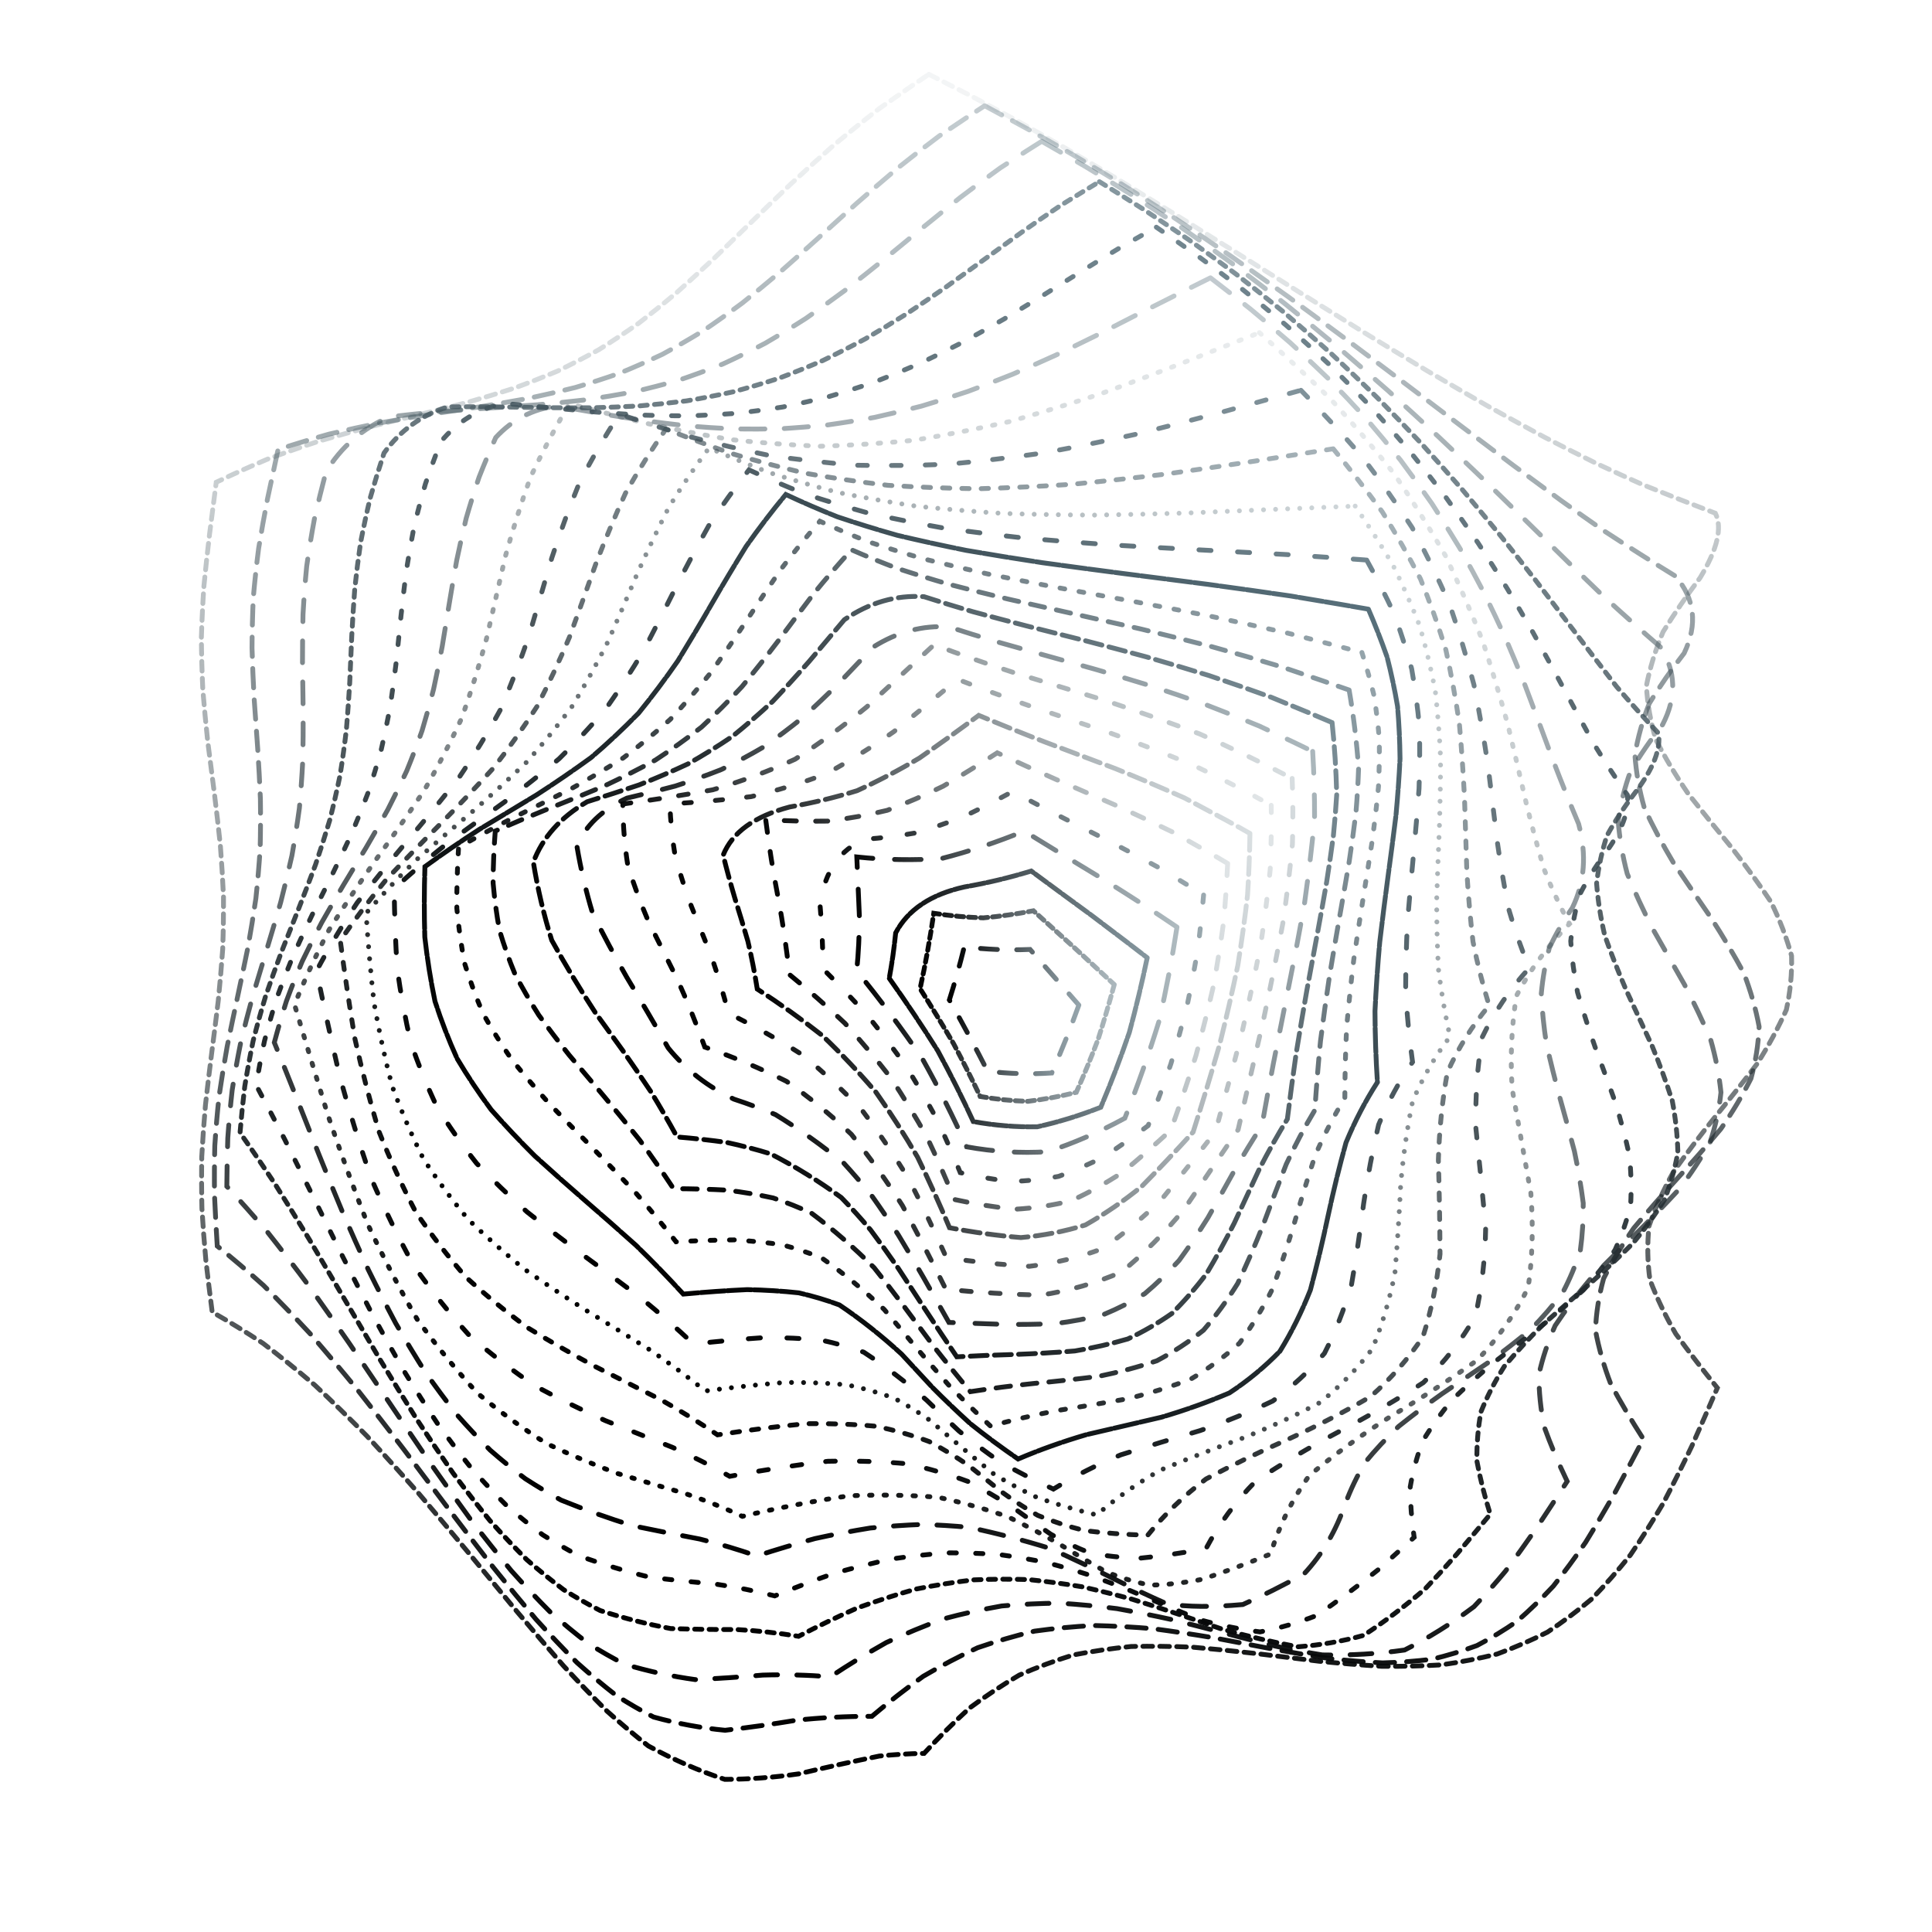 <svg xmlns="http://www.w3.org/2000/svg" version="1.1" xmlns:xlink="http://www.w3.org/1999/xlink" xmlns:svgjs="http://svgjs.dev/svgjs" viewBox="0 0 800 800">
	<defs>
		<linearGradient x1="50%" y1="0%" x2="50%" y2="100%" id="ccchaos-grad">
			<stop stop-color="#58707b" stop-opacity="1" offset="0%"></stop>
			<stop stop-color="hsl(199, 60%, 50%)" stop-opacity="1" offset="100%"></stop>
		</linearGradient>
	</defs>
	<g stroke-width="2" stroke="url(#ccchaos-grad)" fill="none" stroke-linecap="round">
		<path d="M384.61 30.76Q392.9 34.96 401.53 39.43 410.55 44.22 420.01 49.36 429.91 54.9 440.28 60.84 451.12 67.19 462.42 73.95 474.16 81.09 486.31 88.58 498.82 96.38 511.64 104.41 524.7 112.62 537.93 120.93 551.25 129.26 564.57 137.52 577.81 145.62 590.87 153.49 603.68 161.03 616.14 168.2 628.18 174.91 639.73 181.13 650.74 186.82 661.15 191.96 670.93 196.55 680.06 200.62 696.08 207.12 710.28 212.51 714.77 221.41 703.97 239.25 695.56 250.43 688.66 261.61 683.91 272.79 681.74 283.97 682.35 295.16 685.68 306.34 691.43 317.52 699.07 328.7 707.89 339.88 717.1 351.07 725.83 362.25 733.3 373.43 738.8 384.61 741.85 395.79 742.15 406.97 739.68 418.16 734.67 429.34 727.57 440.52 719.04 451.7 709.87 462.88 700.89 474.06 692.93 485.25 686.72 496.43 682.84 507.61 681.63 518.79 683.21 529.97 687.44 541.15 693.92 552.33 702.07 563.52 711.12 574.7 705.93 586.73 700.54 598.81 694.84 610.77 688.75 622.39 682.2 633.49 675.11 643.89 667.45 653.45 659.19 662.02 650.29 669.51 640.76 675.84 630.62 680.97 619.89 684.91 608.61 687.7 596.84 689.39 584.63 690.11 572.07 689.98 559.22 689.17 546.18 687.88 533.02 686.3 519.84 684.66 506.71 683.17 493.71 682.05 480.93 681.52 468.41 681.77 456.23 682.98 444.42 685.28 433.02 688.8 422.06 693.62 411.54 699.77 401.48 707.26 391.85 716.04 382.64 726.04 373.15 726.2 364.06 727.15 347.04 730.63 330.83 734.5 315.41 736.75 300.13 736.8 284.53 731.7 268.46 722.96 260.07 716.4 251.43 708.62 242.52 699.72 233.35 689.8 223.91 679 214.21 667.49 204.27 655.47 194.12 643.12 183.78 630.66 173.28 618.29 162.65 606.22 151.94 594.64 141.18 583.71 130.41 573.6 119.67 564.43 108.97 556.28 98.36 549.23 87.86 543.29 86.48 532.56 85.24 521.82 84.25 511.08 83.61 500.34 83.37 489.61 83.55 478.87 84.14 468.13 85.09 457.39 86.3 446.66 87.67 435.92 89.07 425.18 90.37 414.44 91.45 403.71 92.22 392.97 92.59 382.23 92.55 371.49 92.08 360.75 91.24 350.02 90.1 339.28 88.77 328.54 87.37 317.8 86.02 307.07 84.86 296.33 83.98 285.59 83.47 274.85 83.38 264.11 83.71 253.38 84.44 242.64 85.49 231.9 86.77 221.16 88.17 210.42 89.54 199.69 100.13 194.62 110.76 190.13 121.42 186.17 132.07 182.67 142.67 179.56 153.19 176.75 163.59 174.14 173.84 171.63 183.91 169.14 193.78 166.55 203.42 163.79 212.82 160.76 221.97 157.41 230.87 153.65 239.53 149.46 247.96 144.8 256.18 139.65 264.23 134.02 272.14 127.92 279.96 121.38 287.72 114.44 295.49 107.16 303.32 99.6 311.26 91.83 319.37 83.93 327.69 75.97 336.29 68.01 345.2 60.15 354.46 52.44 364.11 44.93 379.38 34.23 384.61 30.76" stroke-dasharray="4 3" transform="rotate(0, 400, 400)" opacity="0.07"></path>
		<path d="M382.63 44.13Q391.49 48.1 400.74 52.34 410.39 56.88 420.45 61.77 430.93 67.03 441.81 72.68 453.08 78.73 464.71 85.17 476.65 91.99 488.87 99.15 501.29 106.63 513.87 114.36 526.53 122.29 539.2 130.35 551.81 138.46 564.28 146.55 576.53 154.54 588.5 162.36 600.11 169.91 611.3 177.14 622.02 183.98 632.23 190.39 641.88 196.31 650.96 201.72 667.11 210.72 681.57 218.22 694.74 231.31 687.5 249.86 680.21 260.72 674.59 271.58 671.14 282.44 670.13 293.3 671.67 304.16 675.61 315.01 681.63 325.87 689.21 336.73 697.7 347.59 706.39 358.45 714.53 369.31 721.44 380.17 726.53 391.02 729.36 401.88 729.7 412.74 727.51 423.6 722.98 434.46 716.5 445.32 708.62 456.18 700 467.03 691.38 477.89 683.5 488.75 677.02 499.61 672.49 510.47 670.29 521.33 670.63 532.18 673.46 543.04 678.54 553.9 685.45 564.76 693.59 575.62 688.56 587.12 683.47 598.47 678.21 609.5 672.71 620.03 666.89 629.92 660.67 639.03 654.01 647.25 646.84 654.48 639.15 660.67 630.9 665.77 622.09 669.79 612.72 672.74 602.8 674.68 592.38 675.7 581.47 675.91 570.14 675.45 558.44 674.47 546.43 673.15 534.18 671.68 521.76 670.25 509.25 669.05 496.71 668.27 484.23 668.1 471.85 668.69 459.66 670.2 447.7 672.74 436.03 676.41 424.68 681.26 413.68 687.34 403.07 694.63 392.85 703.1 383.03 712.66 367.02 713.78 351.76 716.52 337.22 720 322.8 722.71 308.06 722.38 292.88 719.33 284.94 715.97 276.76 711.48 268.32 705.84 259.62 699.07 250.65 691.22 241.43 682.38 231.96 672.64 222.26 662.15 212.35 651.06 202.27 639.53 192.04 627.73 181.7 615.86 171.28 604.08 160.82 592.59 150.35 581.53 139.9 571.08 129.51 561.35 119.2 552.46 108.99 544.5 98.9 537.52 97.5 527.19 96.31 516.85 95.44 506.52 94.96 496.18 94.9 485.84 95.28 475.51 96.05 465.17 97.17 454.84 98.52 444.5 100 434.16 101.47 423.83 102.83 413.49 103.94 403.16 104.71 392.82 105.09 382.48 105.03 372.15 104.55 361.81 103.67 351.48 102.49 341.14 101.09 330.8 99.6 320.47 98.14 310.13 96.84 299.79 95.81 289.46 95.14 279.12 94.87 268.79 95.04 258.45 95.64 248.11 96.6 237.78 97.85 227.44 99.29 217.1 100.78 206.77 111 202.6 121.29 198.92 131.63 195.67 141.99 192.79 152.33 190.18 162.63 187.77 172.85 185.47 182.96 183.18 192.93 180.81 202.73 178.29 212.33 175.53 221.71 172.46 230.85 169.03 239.76 165.19 248.41 160.91 256.82 156.16 264.99 150.95 272.94 145.28 280.7 139.18 288.29 132.66 295.76 125.79 303.13 118.61 310.46 111.18 317.8 103.57 325.19 95.84 332.69 88.08 340.35 80.34 348.22 72.69 356.34 65.19 364.76 57.91 378.07 47.5 382.63 44.13" stroke-dasharray="8 5" transform="rotate(4.04, 400, 400)" opacity="0.36"></path>
		<path d="M383.05 57.5Q392.48 61.24 402.28 65.25 412.44 69.54 422.96 74.17 433.8 79.16 444.95 84.52 456.37 90.26 468.02 96.38 479.85 102.87 491.81 109.7 503.83 116.84 515.86 124.25 527.83 131.88 539.68 139.66 551.34 147.53 562.76 155.42 573.87 163.26 584.61 170.97 594.95 178.5 604.84 185.75 614.25 192.69 623.15 199.24 631.54 205.37 639.41 211.03 653.41 220.64 666.05 228.76 677.9 242.33 671.52 260.53 665.42 271.06 661.09 281.58 658.87 292.11 658.94 302.63 661.28 313.16 665.71 323.68 671.89 334.21 679.33 344.73 687.45 355.26 695.62 365.79 703.18 376.31 709.56 386.84 714.25 397.36 716.87 407.89 717.24 418.41 715.31 428.94 711.24 439.46 705.36 449.99 698.1 460.51 690.06 471.04 681.86 481.56 674.13 492.09 667.5 502.61 662.47 513.14 659.44 523.66 658.64 534.19 660.15 544.71 663.84 555.24 669.42 565.76 676.46 576.29 671.46 587.02 666.5 597.43 661.5 607.36 656.39 616.69 651.1 625.3 645.54 633.09 633.2 645.46 619.61 654.9 603.64 659.57 586.18 661.7 576.6 661.53 566.57 660.83 556.12 659.77 545.3 658.5 534.15 657.19 522.74 656 511.11 655.11 499.32 654.67 487.45 654.84 475.55 655.75 463.68 657.54 451.9 660.28 440.26 664.07 428.82 668.94 417.62 674.92 406.69 682.01 396.07 690.15 385.77 699.3 371.67 700.16 357.95 702.53 344.34 705.7 330.52 708.31 315.95 708.39 300.75 706.13 292.74 703.4 284.46 699.66 275.92 694.87 267.13 689.04 258.09 682.21 248.81 674.41 239.33 665.74 229.65 656.29 219.82 646.18 209.85 635.55 199.79 624.54 189.66 613.31 179.5 602.01 169.33 590.81 159.2 579.85 149.12 569.28 139.12 559.24 129.22 549.84 119.44 541.19 109.79 533.36 108.44 523.4 107.37 513.45 106.67 503.49 106.38 493.54 106.53 483.58 107.11 473.63 108.07 463.67 109.34 453.72 110.82 443.76 112.39 433.81 113.93 423.85 115.32 413.9 116.44 403.94 117.22 393.99 117.59 384.03 117.52 374.08 117.02 364.12 116.12 354.17 114.9 344.21 113.45 334.26 111.89 324.3 110.34 314.35 108.91 304.39 107.73 294.44 106.88 284.48 106.44 274.53 106.42 264.57 106.85 254.61 107.68 244.66 108.84 234.7 115.95 218.09 131.55 208.46 141.54 205.82 151.58 203.44 161.63 201.23 171.67 199.12 181.68 197.02 191.61 194.86 201.44 192.55 211.14 190.02 220.68 187.2 230.04 184.06 239.19 180.53 248.11 176.58 256.8 172.2 265.25 167.37 273.45 162.1 281.41 156.4 289.15 150.29 296.67 143.82 304 137.02 311.17 129.95 318.22 122.66 325.17 115.22 332.08 107.69 338.99 100.13 345.95 92.61 353 85.19 360.18 77.92 367.56 70.86 379.11 60.77 383.05 57.5" stroke-dasharray="9 8" transform="rotate(8.08, 400, 400)" opacity="0.39"></path>
		<path d="M385.82 70.87Q395.69 74.4 405.86 78.17 416.31 82.23 427.02 86.6 437.95 91.31 449.07 96.37 460.33 101.8 471.68 107.6 483.08 113.75 494.47 120.24 505.81 127.04 517.02 134.11 528.07 141.4 538.9 148.88 549.45 156.48 559.69 164.13 569.56 171.78 579.05 179.36 588.11 186.8 596.73 194.04 604.89 201.02 612.6 207.68 626.45 219.64 639.05 230.29 649.95 238.61 660.11 245.56 663.66 254.58 656.11 271.04 651.26 281.22 648.18 291.39 647.11 301.57 648.12 311.75 651.14 321.93 655.94 332.11 662.19 342.28 669.44 352.46 677.15 362.64 684.79 372.82 691.79 383 697.65 393.17 701.95 403.35 704.39 413.53 704.78 423.71 703.09 433.89 699.46 444.06 694.13 454.24 687.5 464.42 680.04 474.6 672.29 484.77 664.81 494.95 658.13 505.13 652.74 515.31 649.02 525.48 647.24 535.66 647.54 545.84 649.88 556.02 654.11 566.19 659.91 576.37 654.81 586.13 649.84 595.43 644.95 604.16 640.06 612.22 629.9 625.61 619.16 636.43 606.91 642.85 593.53 646.77 578.02 647.22 561.19 646.19 552.02 645.12 542.46 643.96 532.54 642.84 522.27 641.92 511.72 641.34 500.92 641.23 489.93 641.73 478.79 642.95 467.55 644.97 456.28 647.9 445.01 651.77 433.81 656.64 422.71 662.51 411.77 669.38 401.02 677.2 390.49 685.93 377.7 686.54 364.91 688.56 351.71 691.44 338.05 693.91 323.34 694.31 307.91 692.74 299.75 690.56 291.34 687.49 282.69 683.49 273.8 678.54 264.71 672.67 255.42 665.88 245.96 658.26 236.37 649.85 226.66 640.76 216.88 631.09 207.04 620.96 197.18 610.49 187.33 599.83 177.52 589.1 167.77 578.44 158.1 567.99 148.54 557.87 139.09 548.21 129.77 539.1 120.59 530.64 119.36 521.05 118.47 511.46 117.97 501.87 117.91 492.28 118.28 482.69 119.07 473.1 120.21 463.51 121.63 453.92 123.21 444.33 124.85 434.74 126.43 425.15 127.84 415.55 128.96 405.96 129.73 396.37 130.09 386.78 130.01 377.19 129.49 367.6 128.58 358.01 127.34 348.42 125.86 338.83 124.24 329.24 122.61 319.65 121.07 310.06 119.75 300.47 118.73 290.88 118.09 281.29 117.88 271.69 118.11 262.1 118.76 252.51 119.79 242.92 126.59 227.2 141.57 218.69 151.18 216.54 160.85 214.54 170.57 212.62 180.31 210.7 190.05 208.72 199.76 206.59 209.41 204.27 218.97 201.68 228.42 198.77 237.72 195.51 246.85 191.86 255.79 187.8 264.53 183.31 273.04 178.4 281.32 173.08 289.35 167.36 297.15 161.27 304.72 154.85 312.06 148.14 319.19 141.2 326.14 134.07 332.93 126.81 339.59 119.48 346.15 112.15 352.66 104.86 359.15 97.67 365.66 90.64 372.25 83.8 382.39 74.04 385.82 70.87" stroke-dasharray="3 3" transform="rotate(12.12, 400, 400)" opacity="0.73"></path>
		<path d="M390.55 84.23Q400.63 87.55 410.91 91.1 421.36 94.92 431.96 99.03 442.66 103.46 453.42 108.24 464.21 113.35 474.97 118.82 485.66 124.63 496.24 130.77 506.65 137.21 516.86 143.92 526.82 150.87 536.5 158.02 545.85 165.32 554.86 172.7 563.5 180.12 571.75 187.52 579.6 194.83 587.05 202 594.09 208.98 600.74 215.69 612.79 227.97 623.89 239.11 633.82 248.1 643.34 255.76 647.24 265.1 641.36 281.16 637.74 290.98 635.86 300.79 635.82 310.6 637.65 320.42 641.21 330.23 646.28 340.04 652.51 349.86 659.5 359.67 666.79 369.49 673.89 379.3 680.34 389.11 685.71 398.93 689.65 408.74 691.9 418.55 692.31 428.37 690.85 438.18 687.62 447.99 682.84 457.81 676.81 467.62 669.94 477.43 662.67 487.25 655.49 497.06 648.88 506.87 643.26 516.69 639 526.5 636.4 536.31 635.61 546.13 636.7 555.94 639.58 565.75 644.08 575.57 638.79 584.21 633.72 592.3 623.99 606.18 614.36 617.86 604.3 625.58 593.69 630.95 581.69 632.84 568.68 633.06 553.8 631.5 537.75 629.55 529.07 628.67 520.03 628.03 510.66 627.76 501 627.98 491.07 628.79 480.91 630.27 470.57 632.52 460.08 635.59 449.48 639.54 438.83 644.37 428.17 650.12 417.54 656.75 406.97 664.25 396.52 672.56 384.41 672.95 371.99 674.64 358.76 677.21 344.9 679.53 329.85 680.18 314.07 679.18 305.76 677.49 297.22 675.02 288.48 671.73 279.55 667.59 270.45 662.61 261.21 656.79 251.86 650.17 242.42 642.79 232.91 634.73 223.38 626.06 213.84 616.87 204.32 607.27 194.85 597.36 185.45 587.26 176.13 577.09 166.92 566.97 157.83 557.01 148.87 547.32 140.04 538.01 131.36 529.16 130.31 519.92 129.64 510.69 129.39 501.45 129.57 492.21 130.18 482.97 131.17 473.73 132.47 464.49 134.02 455.26 135.69 446.02 137.38 436.78 138.98 427.54 140.38 418.3 141.5 409.07 142.25 399.83 142.59 390.59 142.49 381.35 141.97 372.11 141.05 362.87 139.8 353.63 138.3 344.4 136.65 335.16 134.95 325.92 133.32 316.68 131.87 307.44 130.69 298.2 129.86 288.97 129.44 279.73 129.44 270.49 129.88 261.25 130.72 252.01 137.12 237.1 151.4 229.5 160.58 227.71 169.85 225.97 179.19 224.23 188.58 222.41 198 220.45 207.43 218.3 216.84 215.89 226.21 213.2 235.5 210.16 244.7 206.77 253.77 202.98 262.69 198.8 271.45 194.21 280.01 189.23 288.37 183.87 296.51 178.14 304.42 172.09 312.1 165.74 319.54 159.14 326.76 152.34 333.76 145.38 340.55 138.32 347.16 131.21 353.6 124.11 359.91 117.06 366.11 110.12 372.23 103.32 378.32 96.72 387.48 87.29 390.55 84.23" stroke-dasharray="3 8" transform="rotate(16.16, 400, 400)" opacity="0.85"></path>
		<path d="M396.6 97.61Q406.58 100.72 416.66 104.04 426.81 107.62 436.98 111.48 447.15 115.65 457.28 120.13 467.32 124.93 477.24 130.07 487 135.53 496.57 141.31 505.91 147.38 514.99 153.73 523.78 160.32 532.27 167.12 540.43 174.08 548.24 181.17 555.7 188.32 562.81 195.49 569.57 202.63 575.98 209.68 587.69 223.18 598.56 235.96 608.35 247.14 617.74 257.16 629.08 273.21 627.31 290.72 624.89 300.15 624.1 309.58 624.99 319.01 627.5 328.43 631.48 337.86 636.7 347.29 642.84 356.72 649.52 366.15 656.36 375.58 662.93 385.01 668.84 394.44 673.75 403.86 677.34 413.29 679.41 422.72 679.84 432.15 678.59 441.58 675.74 451.01 671.47 460.44 666.02 469.87 659.73 479.3 652.98 488.73 646.17 498.15 639.71 507.58 633.98 517.01 629.34 526.44 626.06 535.87 624.34 545.3 624.28 554.73 624.72 572.59 618.3 587.87 608.42 599.26 598.89 608.55 581.97 616.57 569.2 619.15 557.6 618.43 545.11 617 530.98 615.39 515.83 614.33 499.06 615.18 481.4 617.73 472.12 620.16 462.62 623.36 452.94 627.34 443.11 632.12 433.17 637.72 423.15 644.12 413.09 651.29 403.03 659.19 391.03 659.37 378.5 660.75 364.92 663.02 350.64 665.16 335.18 665.99 319.05 665.46 310.63 664.19 302.02 662.25 293.25 659.59 284.35 656.19 275.33 652.03 266.23 647.11 257.06 641.45 247.86 635.07 238.64 628.02 229.44 620.36 220.27 612.16 211.16 603.49 202.13 594.44 193.19 585.1 184.36 575.58 175.66 565.96 167.07 556.37 158.63 546.88 150.32 537.6 142.14 528.63 141.34 519.74 140.93 510.84 140.94 501.95 141.38 493.06 142.22 484.17 143.4 475.27 144.86 466.38 146.5 457.49 148.24 448.6 149.96 439.7 151.56 430.81 152.94 421.92 154.03 413.03 154.76 404.14 155.08 395.24 154.97 386.35 154.44 377.46 153.52 368.57 152.28 359.67 150.77 350.78 149.1 341.89 147.36 333 145.65 324.11 144.09 315.21 142.76 306.32 141.75 297.43 141.11 288.54 140.88 279.65 141.08 270.75 141.7 261.86 147.59 247.68 161.08 240.79 169.8 239.23 178.62 237.64 187.53 235.97 196.52 234.15 205.57 232.14 214.66 229.9 223.77 227.37 232.87 224.53 241.94 221.34 250.97 217.8 259.91 213.88 268.76 209.58 277.48 204.9 286.05 199.86 294.46 194.47 302.68 188.76 310.71 182.76 318.52 176.5 326.12 170.03 333.49 163.38 340.63 156.61 347.56 149.77 354.26 142.89 360.77 136.03 367.08 129.23 373.22 122.54 390.82 103.68 396.6 97.61" stroke-dasharray="10 8" transform="rotate(20.2, 400, 400)" opacity="0.37"></path>
		<path d="M403.11 110.98Q422.27 117 441.29 123.95 459.93 132.03 477.93 141.33 495.09 151.86 511.21 163.53 526.16 176.17 539.9 189.53 552.42 203.28 563.79 217.07 574.19 230.51 583.81 243.24 592.95 254.92 601.9 265.28 611.03 274.16 620.68 281.48 613.99 299.52 612.89 317.57 617.63 335.62 627.18 353.67 639.49 371.71 651.9 389.76 661.76 407.81 666.93 425.86 666.3 443.9 660.02 461.95 649.43 480 636.8 498.05 624.87 516.1 616.19 534.15 612.63 552.19 614.96 570.24 603.72 582.04 593.46 591.4 583.88 598.19 574.65 602.51 565.43 604.62 555.9 604.93 545.77 604.02 534.8 602.55 522.81 601.25 509.67 600.84 495.36 602.01 479.9 605.31 463.37 611.19 445.93 619.9 427.78 631.49 409.13 645.81 396.9 645.63 383.83 646.9 369.85 648.89 354.96 650.82 339.24 651.96 322.78 651.61 305.74 649.22 288.27 644.38 270.57 636.88 252.81 626.68 235.18 613.96 217.83 599.05 200.87 582.45 184.4 564.75 168.46 546.62 153.04 528.75 152.39 511.66 153.38 494.56 155.79 477.46 159.1 460.37 162.6 443.27 165.54 426.18 167.28 409.08 167.45 391.98 166.02 374.89 163.29 357.79 159.84 340.7 156.43 323.6 153.78 306.51 152.47 289.41 152.77 272.32 154.63 255.22 170.7 252.4 187.25 249.4 204.23 245.81 221.53 241.29 239.03 235.6 256.58 228.55 274 220.09 291.12 210.26 307.76 199.19 323.78 187.12 339.05 174.33 353.49 161.14 367.07 147.9 379.8 134.94 397.44 116.77 403.11 110.98" stroke-dasharray="1 5" transform="rotate(24.24, 400, 400)" opacity="0.12"></path>
		<path d="M409.19 124.35Q426.91 129.95 444.19 136.43 460.84 143.96 476.68 152.61 491.59 162.42 505.47 173.33 518.29 185.19 530.06 197.81 540.86 210.93 550.83 224.22 560.14 237.36 569.02 250.01 577.75 261.86 586.6 272.65 595.86 282.14 605.8 290.23 601.42 307.43 602.2 324.63 608 341.82 617.69 359.02 629.39 376.22 640.81 393.41 649.74 410.61 654.44 427.81 654 445.01 648.5 462.2 639.01 479.4 627.37 496.6 615.86 513.8 606.71 530.99 601.7 548.19 601.81 565.39 590.09 574.8 579.42 581.95 569.58 586.87 560.31 589.72 551.33 590.8 542.37 590.57 533.15 589.53 523.44 588.27 513.03 587.43 501.76 587.59 489.52 589.3 476.27 593.03 462 599.1 446.79 607.71 430.72 618.87 413.95 632.45 401.15 632.11 387.48 633.1 372.97 634.78 357.7 636.53 341.76 637.68 325.29 637.66 308.46 635.95 291.43 632.18 274.37 626.1 257.42 617.62 240.74 606.8 224.44 593.86 208.59 579.13 193.25 563.09 178.43 546.25 164.11 529.19 164.07 512.79 165.58 496.39 168.33 479.99 171.8 463.59 175.3 447.19 178.15 430.79 179.81 414.39 179.94 397.98 178.53 381.58 175.84 365.18 172.4 348.78 168.89 332.38 165.97 315.98 164.22 299.58 163.99 283.18 165.31 266.78 180.33 264.16 195.84 261.09 211.8 257.26 228.15 252.41 244.8 246.35 261.63 238.99 278.5 230.32 295.25 220.41 311.72 209.43 327.77 197.59 343.24 185.16 358.02 172.44 372.02 159.72 385.21 147.3 403.39 129.89 409.19 124.35" stroke-dasharray="4 10" transform="rotate(28.28, 400, 400)" opacity="0.76"></path>
		<path d="M414 137.72Q429.89 142.92 445.15 148.94 459.66 155.91 473.33 163.93 486.09 173.02 497.94 183.15 508.91 194.22 519.06 206.06 528.53 218.46 537.46 231.16 546.05 243.88 554.52 256.32 563.09 268.19 572.02 279.24 581.52 289.24 591.81 298.02 589.59 314.33 591.98 330.63 598.57 346.94 608.21 363.25 619.21 379.56 629.65 395.87 637.7 412.18 641.95 428.49 641.67 444.8 636.9 461.11 628.47 477.41 617.86 493.72 606.92 510.03 597.57 526.34 591.44 542.65 589.61 558.96 577.48 566.15 566.39 571.36 556.2 574.68 546.71 576.36 537.72 576.71 529 576.14 520.32 575.14 511.46 574.2 502.22 573.84 492.41 574.55 481.91 576.78 470.61 580.87 458.44 587.07 445.4 595.53 431.52 606.24 416.85 619.07 403.4 618.6 389.2 619.33 374.31 620.73 358.85 622.26 342.95 623.39 326.75 623.61 310.4 622.48 294.05 619.62 277.84 614.81 261.89 607.89 246.3 598.86 231.15 587.83 216.48 575.03 202.31 560.79 188.63 545.5 175.4 529.61 176 513.92 177.99 498.23 181.03 482.53 184.59 466.84 188.04 451.15 190.78 435.46 192.34 419.77 192.43 404.08 191.04 388.38 188.43 372.69 185.03 357 181.45 341.31 178.32 325.62 176.17 309.93 175.4 294.24 176.12 278.55 190.06 275.89 204.47 272.59 219.34 268.41 234.64 263.16 250.31 256.73 266.26 249.08 282.39 240.25 298.56 230.33 314.65 219.49 330.5 207.93 345.98 195.91 360.96 183.67 375.32 171.5 388.98 159.64 407.94 143.02 414 137.72" stroke-dasharray="3 5" transform="rotate(32.32, 400, 400)" opacity="0.53"></path>
		<path d="M416.87 151.1Q430.73 155.91 443.89 161.47 456.3 167.9 467.93 175.29 478.79 183.67 488.92 193.02 498.39 203.27 507.31 214.29 515.82 225.92 524.08 237.94 532.27 250.12 540.58 262.21 549.2 273.95 558.32 285.09 568.12 295.43 578.74 304.76 578.46 320.15 582.17 335.54 589.29 350.92 598.7 366.31 608.94 381.7 618.41 397.09 625.63 412.47 629.47 427.86 629.32 443.25 625.22 458.64 617.81 474.03 608.23 489.41 597.99 504.8 588.69 520.19 581.78 535.58 578.35 550.97 565.9 556.18 554.43 559.73 543.87 561.78 534.07 562.58 516.31 561.68 499.34 560.36 490.86 560.51 482.11 561.75 472.94 564.44 463.22 568.82 452.85 575.1 441.78 583.37 429.96 593.61 417.4 605.7 403.46 605.11 388.93 605.59 373.93 606.72 358.59 608.04 343.03 609.11 327.39 609.5 311.79 608.81 296.36 606.73 281.2 603.02 266.4 597.5 252.02 590.12 238.1 580.92 224.65 570.03 211.68 557.65 199.14 544.09 186.99 529.67 188.2 514.71 190.62 499.74 193.88 484.78 197.47 469.82 200.83 454.86 203.43 439.9 204.86 424.94 204.91 409.98 203.57 395.02 201.04 380.06 197.72 365.1 194.13 350.14 190.83 335.18 188.33 320.22 187.03 305.26 187.13 290.3 199.98 287.41 213.26 283.75 226.99 279.15 241.15 273.48 255.72 266.7 270.65 258.81 285.85 249.87 301.24 240 316.7 229.36 332.11 218.13 347.35 206.56 362.29 194.85 376.81 183.25 390.8 171.96 410.52 156.15 416.87 151.1" stroke-dasharray="0 5" transform="rotate(36.36, 400, 400)" opacity="0.29"></path>
		<path d="M417.4 164.46Q429.22 168.89 440.39 174 450.9 179.91 460.77 186.68 470.06 194.35 478.84 202.93 487.21 212.35 495.28 222.52 503.19 233.33 511.09 244.6 519.13 256.13 527.47 267.73 536.26 279.17 545.63 290.24 555.71 300.72 566.59 310.44 567.99 324.88 572.71 339.32 580.11 353.76 589.15 368.2 598.59 382.64 607.11 397.08 613.54 411.52 616.98 425.96 616.96 440.4 613.48 454.84 607.02 469.29 598.47 483.73 589.03 498.17 580 512.61 572.63 527.05 567.95 541.49 555.33 545.03 543.59 547.25 532.7 548.33 522.58 548.52 513.13 548.13 504.24 547.48 487.64 547.2 471.41 549.21 463.15 552.29 454.6 556.91 445.64 563.2 436.19 571.24 426.17 580.98 415.55 592.33 401.39 591.65 386.88 591.91 372.13 592.78 357.25 593.89 342.36 594.86 327.57 595.35 312.98 595.01 298.67 593.57 284.72 590.79 271.18 586.5 258.08 580.62 245.42 573.12 233.22 564.05 221.43 553.56 210.01 541.81 198.92 529.06 200.69 514.86 203.47 500.65 206.87 486.45 210.43 472.24 213.65 458.04 216.08 443.84 217.39 429.63 217.4 415.43 216.1 401.22 213.68 387.02 210.47 372.82 206.91 358.61 203.5 344.41 200.72 330.2 198.94 316 198.41 301.8 210.17 298.53 222.31 294.42 234.86 289.36 247.84 283.3 261.23 276.21 275.01 268.14 289.13 259.17 303.53 249.41 318.14 239.03 332.85 228.19 347.56 217.1 362.17 205.95 376.56 194.94 390.63 184.25 410.83 169.25 417.4 164.46" stroke-dasharray="5 11" transform="rotate(40.4, 400, 400)" opacity="0.86"></path>
		<path d="M415.51 177.84Q425.48 181.9 434.91 186.57 443.83 191.96 452.31 198.12 460.42 205.1 468.24 212.9 475.87 221.49 483.44 230.8 491.04 240.75 498.82 251.19 506.9 261.99 515.38 272.97 524.38 283.96 533.99 294.76 544.29 305.2 555.34 315.09 558.11 328.57 563.55 342.04 570.99 355.51 579.54 368.99 588.13 382.46 595.74 395.93 601.43 409.41 604.5 422.88 604.58 436.35 601.66 449.82 596.1 463.3 588.57 476.77 580 490.24 571.43 503.72 563.9 517.19 558.34 530.66 545.7 532.86 533.83 534.06 522.71 534.47 512.32 534.33 502.59 533.88 493.45 533.42 476.73 533.97 460.86 536.9 453.14 540.31 445.34 545.1 437.38 551.36 429.14 559.11 420.55 568.34 411.54 578.96 397.57 578.19 383.47 578.26 369.34 578.89 355.27 579.79 341.36 580.65 327.68 581.17 314.3 581.09 301.27 580.15 288.64 578.15 276.43 574.92 264.64 570.36 253.26 564.4 242.27 557.05 231.63 548.37 221.31 538.46 211.23 527.5 213.48 514.08 216.52 500.67 219.99 487.25 223.45 473.84 226.49 460.42 228.74 447.01 229.92 433.59 229.89 420.17 228.65 406.76 226.35 393.34 223.27 379.92 219.8 366.51 216.35 353.09 213.34 339.68 211.14 326.26 210.02 312.84 220.7 309.1 231.71 304.5 243.08 299 254.84 292.57 267 285.24 279.55 277.07 292.47 268.14 305.72 258.58 319.27 248.52 333.03 238.13 346.94 227.56 360.91 217 374.84 206.6 388.65 196.52 408.88 182.37 415.51 177.84" stroke-dasharray="10 1" transform="rotate(44.44, 400, 400)" opacity="1.00"></path>
		<path d="M411.47 191.21Q419.89 194.91 427.94 199.16 435.67 204.04 443.15 209.62 450.46 215.92 457.68 222.95 464.91 230.72 472.24 239.16 479.77 248.21 487.59 257.78 495.79 267.76 504.45 278.02 513.65 288.4 523.43 298.76 533.85 308.94 544.92 318.79 548.74 331.29 554.6 343.78 561.89 356.28 569.83 368.77 577.57 381.26 584.3 393.76 589.29 406.25 592.01 418.74 592.18 431.24 589.77 443.73 585.05 456.22 578.51 468.72 570.85 481.21 562.89 493.7 555.47 506.19 549.39 518.69 536.93 519.88 525.09 520.39 513.89 520.41 503.33 520.15 493.38 519.81 484 519.64 466.95 521.06 451.03 524.84 443.53 528.52 436.13 533.41 428.76 539.56 421.32 547.01 413.74 555.71 405.92 565.59 392.58 564.76 379.29 564.66 366.14 565.07 353.18 565.75 340.5 566.48 328.12 566.99 316.1 567.08 304.45 566.53 293.19 565.16 282.32 562.82 271.83 559.38 261.7 554.79 251.89 549 242.35 542.02 233.05 533.91 223.94 524.76 226.57 512.17 229.78 499.57 233.22 486.97 236.53 474.38 239.36 461.78 241.41 449.18 242.45 436.59 242.37 423.99 241.2 411.39 239.04 398.8 236.13 386.2 232.78 373.6 229.34 361.01 226.19 348.41 223.65 335.81 222 323.22 231.64 318.95 241.55 313.88 251.76 307.98 262.31 301.27 273.21 293.78 284.49 285.6 296.13 276.8 308.12 267.51 320.44 257.84 333.05 247.94 345.9 237.94 358.94 227.99 372.09 218.23 385.28 208.77 404.95 195.47 411.47 191.21" stroke-dasharray="2 6" transform="rotate(48.48, 400, 400)" opacity="0.64"></path>
		<path d="M405.85 204.57Q420.1 212.05 433.94 221.17 440.79 226.81 447.72 233.1 454.79 240.05 462.08 247.61 469.66 255.76 477.59 264.43 485.94 273.52 494.75 282.95 504.07 292.6 513.91 302.36 524.31 312.09 535.25 321.67 539.79 333.18 545.81 344.69 552.76 356.2 560.02 367.71 566.9 379.22 572.78 390.73 577.12 402.24 579.52 413.75 579.76 425.26 577.81 436.77 573.86 448.28 568.27 459.79 561.55 471.3 554.32 482.81 547.25 494.32 540.97 505.82 528.87 506.34 517.25 506.45 506.14 506.32 495.56 506.12 485.51 506.02 475.98 506.21 458.57 508.49 442.39 513.02 434.89 516.9 427.62 521.82 420.52 527.83 413.51 534.92 406.52 543.07 399.49 552.22 387.17 551.34 375.03 551.09 363.14 551.31 351.53 551.79 340.24 552.37 329.29 552.84 318.69 553.02 308.45 552.75 298.56 551.87 289.01 550.24 279.77 547.76 270.82 544.34 262.11 539.92 253.61 534.5 245.27 528.07 237.04 520.68 239.94 508.93 243.21 497.19 246.55 485.44 249.66 473.7 252.24 461.95 254.07 450.2 254.97 438.46 254.86 426.71 253.75 414.96 251.75 403.22 249.03 391.47 245.84 379.73 242.49 367.98 239.28 356.23 236.49 344.49 234.4 332.74 243.05 327.98 251.9 322.48 260.99 316.26 270.36 309.36 280.03 301.82 290.02 293.73 300.35 285.15 311.01 276.21 322.01 266.99 333.32 257.63 344.93 248.24 356.79 238.93 368.86 229.81 381.11 220.99 399.65 208.56 405.85 204.57" stroke-dasharray="6 5" transform="rotate(52.52, 400, 400)" opacity="0.70"></path>
		<path d="M399.41 217.95Q412.36 224.65 425.35 232.78 432 237.78 438.84 243.35 445.9 249.5 453.25 256.2 460.93 263.44 468.97 271.18 477.41 279.34 486.28 287.87 495.59 296.68 505.35 305.69 515.57 314.79 526.22 323.89 531.15 334.42 537.08 344.95 543.56 355.48 550.08 366.01 556.11 376.54 561.2 387.07 564.94 397.6 567.04 408.13 567.33 418.66 565.79 429.19 562.54 439.72 557.85 450.24 552.06 460.77 545.65 471.3 539.1 481.83 532.94 492.36 521.37 492.51 510.16 492.47 499.33 492.38 488.92 492.38 478.93 492.61 469.38 493.2 460.25 494.26 451.54 495.93 435.47 501.87 420.39 510.33 413.33 516.13 406.46 522.84 399.75 530.43 393.13 538.85 382.13 537.94 371.4 537.57 360.96 537.6 350.82 537.9 341.01 538.33 331.52 538.72 313.62 538.64 296.58 537.27 280.74 532.72 265.4 525.81 255.76 512.59 256.8 493.41 259.96 482.55 262.82 471.68 265.13 460.81 266.73 449.94 267.49 439.08 267.35 428.21 266.31 417.34 264.47 406.47 261.96 395.61 258.98 384.74 255.77 373.87 252.58 363 252.29 344.1 262.8 330.24 270.84 323.82 279.08 316.84 287.57 309.37 296.32 301.46 305.35 293.2 314.68 284.68 324.32 275.99 334.25 267.22 344.49 258.46 355.01 249.82 365.79 241.37 376.81 233.19 393.72 221.66 399.41 217.95" stroke-dasharray="7 3" transform="rotate(56.56, 400, 400)" opacity="0.80"></path>
		<path d="M393.05 231.31Q405.33 237.28 417.96 244.45 431.56 253.96 445.95 264.95 453.68 271.29 461.75 278.09 470.18 285.3 478.97 292.88 488.12 300.77 497.63 308.91 507.49 317.23 517.68 325.65 522.71 335.21 528.36 344.77 534.25 354.33 539.99 363.89 545.21 373.45 549.55 383.01 552.73 392.57 554.55 402.13 554.88 411.69 553.7 421.25 551.09 430.81 547.22 440.37 542.35 449.93 536.8 459.49 530.92 469.05 525.12 478.61 514.26 478.64 503.64 478.66 493.28 478.77 483.23 479.08 473.49 479.67 464.09 480.66 455.04 482.12 446.34 484.15 430.12 490.48 414.86 498.95 407.74 504.49 400.86 510.78 386.22 521.18 369.03 524.09 351.61 524.17 335.03 524.67 319.73 524.76 305.08 523.99 291.24 520.9 277.7 516.02 269.23 505.31 270.51 488.21 273.43 478.25 275.99 468.28 278.02 458.31 279.39 448.35 280.01 438.38 279.83 428.42 278.88 418.45 277.21 408.48 274.93 398.52 272.19 388.55 269.17 378.58 266.08 368.62 265.21 350.91 274.27 337.14 281.33 330.65 288.54 323.72 295.92 316.43 303.5 308.82 311.3 300.97 319.34 292.95 327.64 284.84 336.19 276.7 345.02 268.62 354.12 260.66 363.49 252.89 373.11 245.37 388.01 234.74 393.05 231.31" stroke-dasharray="9 9" transform="rotate(60.6, 400, 400)" opacity="0.50"></path>
		<path d="M387.66 244.69Q399.59 249.77 412.21 256.2 425.71 264.21 440.24 273.89 455.89 285.23 472.68 298.08 490.59 312.19 509.5 327.2 519.58 344.41 529.75 361.62 537.82 378.83 542.06 396.04 541.55 413.25 536.4 430.46 527.72 447.67 517.38 464.88 497.49 465.23 478.28 466.29 459.95 468.63 442.64 472.75 426.41 479.01 411.28 487.65 397.18 498.72 384.01 512.11 368.4 510.65 353.75 510.38 339.97 510.69 326.93 510.92 314.46 510.44 302.37 508.7 290.46 505.22 278.52 499.68 284.3 481.59 289.16 463.5 292.03 445.41 292.32 427.32 289.95 409.23 285.44 391.14 279.75 373.05 274.12 354.96 286.29 343.2 298.73 330.04 311.62 315.85 325.13 301.05 339.4 286.1 354.55 271.46 370.64 257.54 387.66 244.69 387.66 244.69 387.66 244.69" stroke-dasharray="4 8" transform="rotate(64.64, 400, 400)" opacity="0.24"></path>
		<path d="M383.97 258.06Q395.81 262.49 408.38 268.03 421.78 274.85 436.05 283.05 451.22 292.65 467.24 303.58 484.05 315.7 501.52 328.77 510.66 344.11 519.34 359.45 526.04 374.79 529.58 390.13 529.34 405.46 525.37 420.8 518.36 436.14 509.54 451.48 491.5 452.36 473.83 454.12 456.69 457.15 440.23 461.74 424.54 468.13 409.69 476.44 395.69 486.67 382.51 498.73 369.78 497.24 357.76 496.75 346.32 496.81 335.33 496.95 324.65 496.73 314.12 495.71 303.58 493.52 292.9 489.86 298.14 473.64 302.31 457.42 304.67 441.2 304.81 424.97 302.7 408.75 298.73 392.53 293.57 376.31 288.14 360.09 298.84 348.44 309.64 335.83 320.68 322.57 332.1 308.99 344.03 295.43 356.61 282.23 369.9 269.69 383.97 258.06 383.97 258.06 383.97 258.06" stroke-dasharray="3 10" transform="rotate(68.68, 400, 400)" opacity="0.17"></path>
		<path d="M382.51 271.43Q394.2 275.24 406.53 279.93 419.54 285.65 433.22 292.46 447.53 300.41 462.42 309.48 477.81 319.59 493.59 330.62 501.56 344.13 508.76 357.64 514.18 371.15 517.09 384.66 517.07 398.18 514.13 411.69 508.68 425.2 501.46 438.71 485.47 440.23 469.61 442.66 454.02 446.23 438.81 451.13 424.08 457.47 409.91 465.31 396.36 474.64 383.44 485.37 373.22 483.88 363.42 483.2 353.94 483.03 344.67 483.05 335.49 482.93 326.29 482.38 314.48 472.8 315.43 450.17 317.28 435.83 317.29 421.49 315.46 407.15 312.04 392.81 307.5 378.47 302.47 364.13 311.85 352.95 321.19 341.17 330.61 329.03 340.22 316.79 350.11 304.69 360.4 292.96 376.84 276.62 382.51 271.43" stroke-dasharray="7 3" transform="rotate(72.72, 400, 400)" opacity="0.23"></path>
		<path d="M383.47 284.8Q394.75 288.02 406.52 291.92 418.76 296.6 431.45 302.13 444.54 308.54 457.97 315.84 471.68 324.01 485.57 332.99 492.22 344.72 497.99 356.45 502.27 368.18 504.6 379.91 504.75 391.64 502.68 403.37 498.63 415.09 493.02 426.82 479.19 428.97 465.35 431.95 451.58 435.89 437.98 440.89 424.62 447.01 411.58 454.25 398.92 462.6 386.67 471.99 370.52 469.97 354.69 469.25 338.64 468.63 322.03 466.86 325.78 454.4 328.49 441.94 329.88 429.48 329.78 417.02 328.22 404.57 325.35 392.11 321.49 379.65 317.04 367.19 325.2 356.8 333.26 346.11 341.29 335.29 349.34 324.5 357.52 313.91 365.88 303.67 378.99 289.37 383.47 284.8" stroke-dasharray="5 8" transform="rotate(76.76, 400, 400)" opacity="0.19"></path>
		<path d="M386.72 298.18Q397.2 300.83 408 303.99 419.07 307.73 430.4 312.08 441.93 317.09 453.63 322.77 465.44 329.11 477.31 336.12 482.58 346.1 487.02 356.09 490.29 366.08 492.12 376.07 492.37 386.06 491.03 396.04 488.2 406.03 484.09 416.02 472.49 418.68 460.79 422.03 449.05 426.14 437.33 431.03 425.69 436.74 414.19 443.26 402.85 450.57 391.74 458.62 378.47 456.58 365.12 455.6 345.31 449.32 341.5 432.95 342.45 422.37 342.27 411.78 340.97 401.19 338.65 390.59 335.5 380 331.76 369.41 338.8 360.14 345.7 350.76 352.51 341.39 359.27 332.13 366.01 323.09 372.8 314.36 383.21 302.1 386.72 298.18" stroke-dasharray="3 11" transform="rotate(80.8, 400, 400)" opacity="0.60"></path>
		<path d="M391.81 311.54Q410.47 316.15 429.65 322.33 449.13 330.3 468.68 340.17 475.86 356.75 479.63 373.32 479.17 389.89 474.59 406.47 455.69 412.92 436.44 421.53 417.11 432.34 397.95 445.25 386.96 443.15 375.58 442.12 363.63 441.59 350.96 440.97 354.41 423.47 354.75 405.98 351.92 388.49 346.51 371 358.33 355.2 369.69 339.72 380.77 325.03 391.81 311.54 391.81 311.54 391.81 311.54" stroke-dasharray="11 9" transform="rotate(84.84, 400, 400)" opacity="0.48"></path>
		<path d="M398.04 324.91Q413.35 328.41 428.79 332.9 444.25 338.51 459.58 345.35 464.5 358.57 467.14 371.79 467.13 385.01 464.46 398.24 449.87 404.6 434.92 412.34 419.74 421.46 404.46 431.88 395.31 430 385.74 428.85 371.46 420.97 367.24 399.92 365.14 386.06 361.21 372.21 370.95 359.57 380.27 347.32 393.65 330.31 398.04 324.91" stroke-dasharray="6 1" transform="rotate(88.88, 400, 400)" opacity="0.73"></path>
		<path d="M404.54 338.29Q416 340.76 427.43 343.79 438.75 347.42 449.93 351.73 452.96 361.64 454.66 371.55 454.89 381.47 453.65 391.38 443.17 397.04 432.43 403.47 421.47 410.64 410.34 418.51 395.09 415.98 378.88 414.44 379.93 404.15 379.73 393.86 378.29 383.57 375.74 373.29 383.34 363.95 390.65 354.95 401.12 342.33 404.54 338.29" stroke-dasharray="3 2" transform="rotate(92.92, 400, 400)" opacity="0.50"></path>
		<path d="M410.4 351.65Q425.2 355 439.67 359.38 442.17 372.63 442.15 385.86 428.73 394.88 414.78 405.14 403.8 403.06 392.2 401.67 392.21 388.09 389.98 374.5 405.43 357.15 410.4 351.65" stroke-dasharray="7 8" transform="rotate(96.96, 400, 400)" opacity="0.64"></path>
	</g>
</svg>